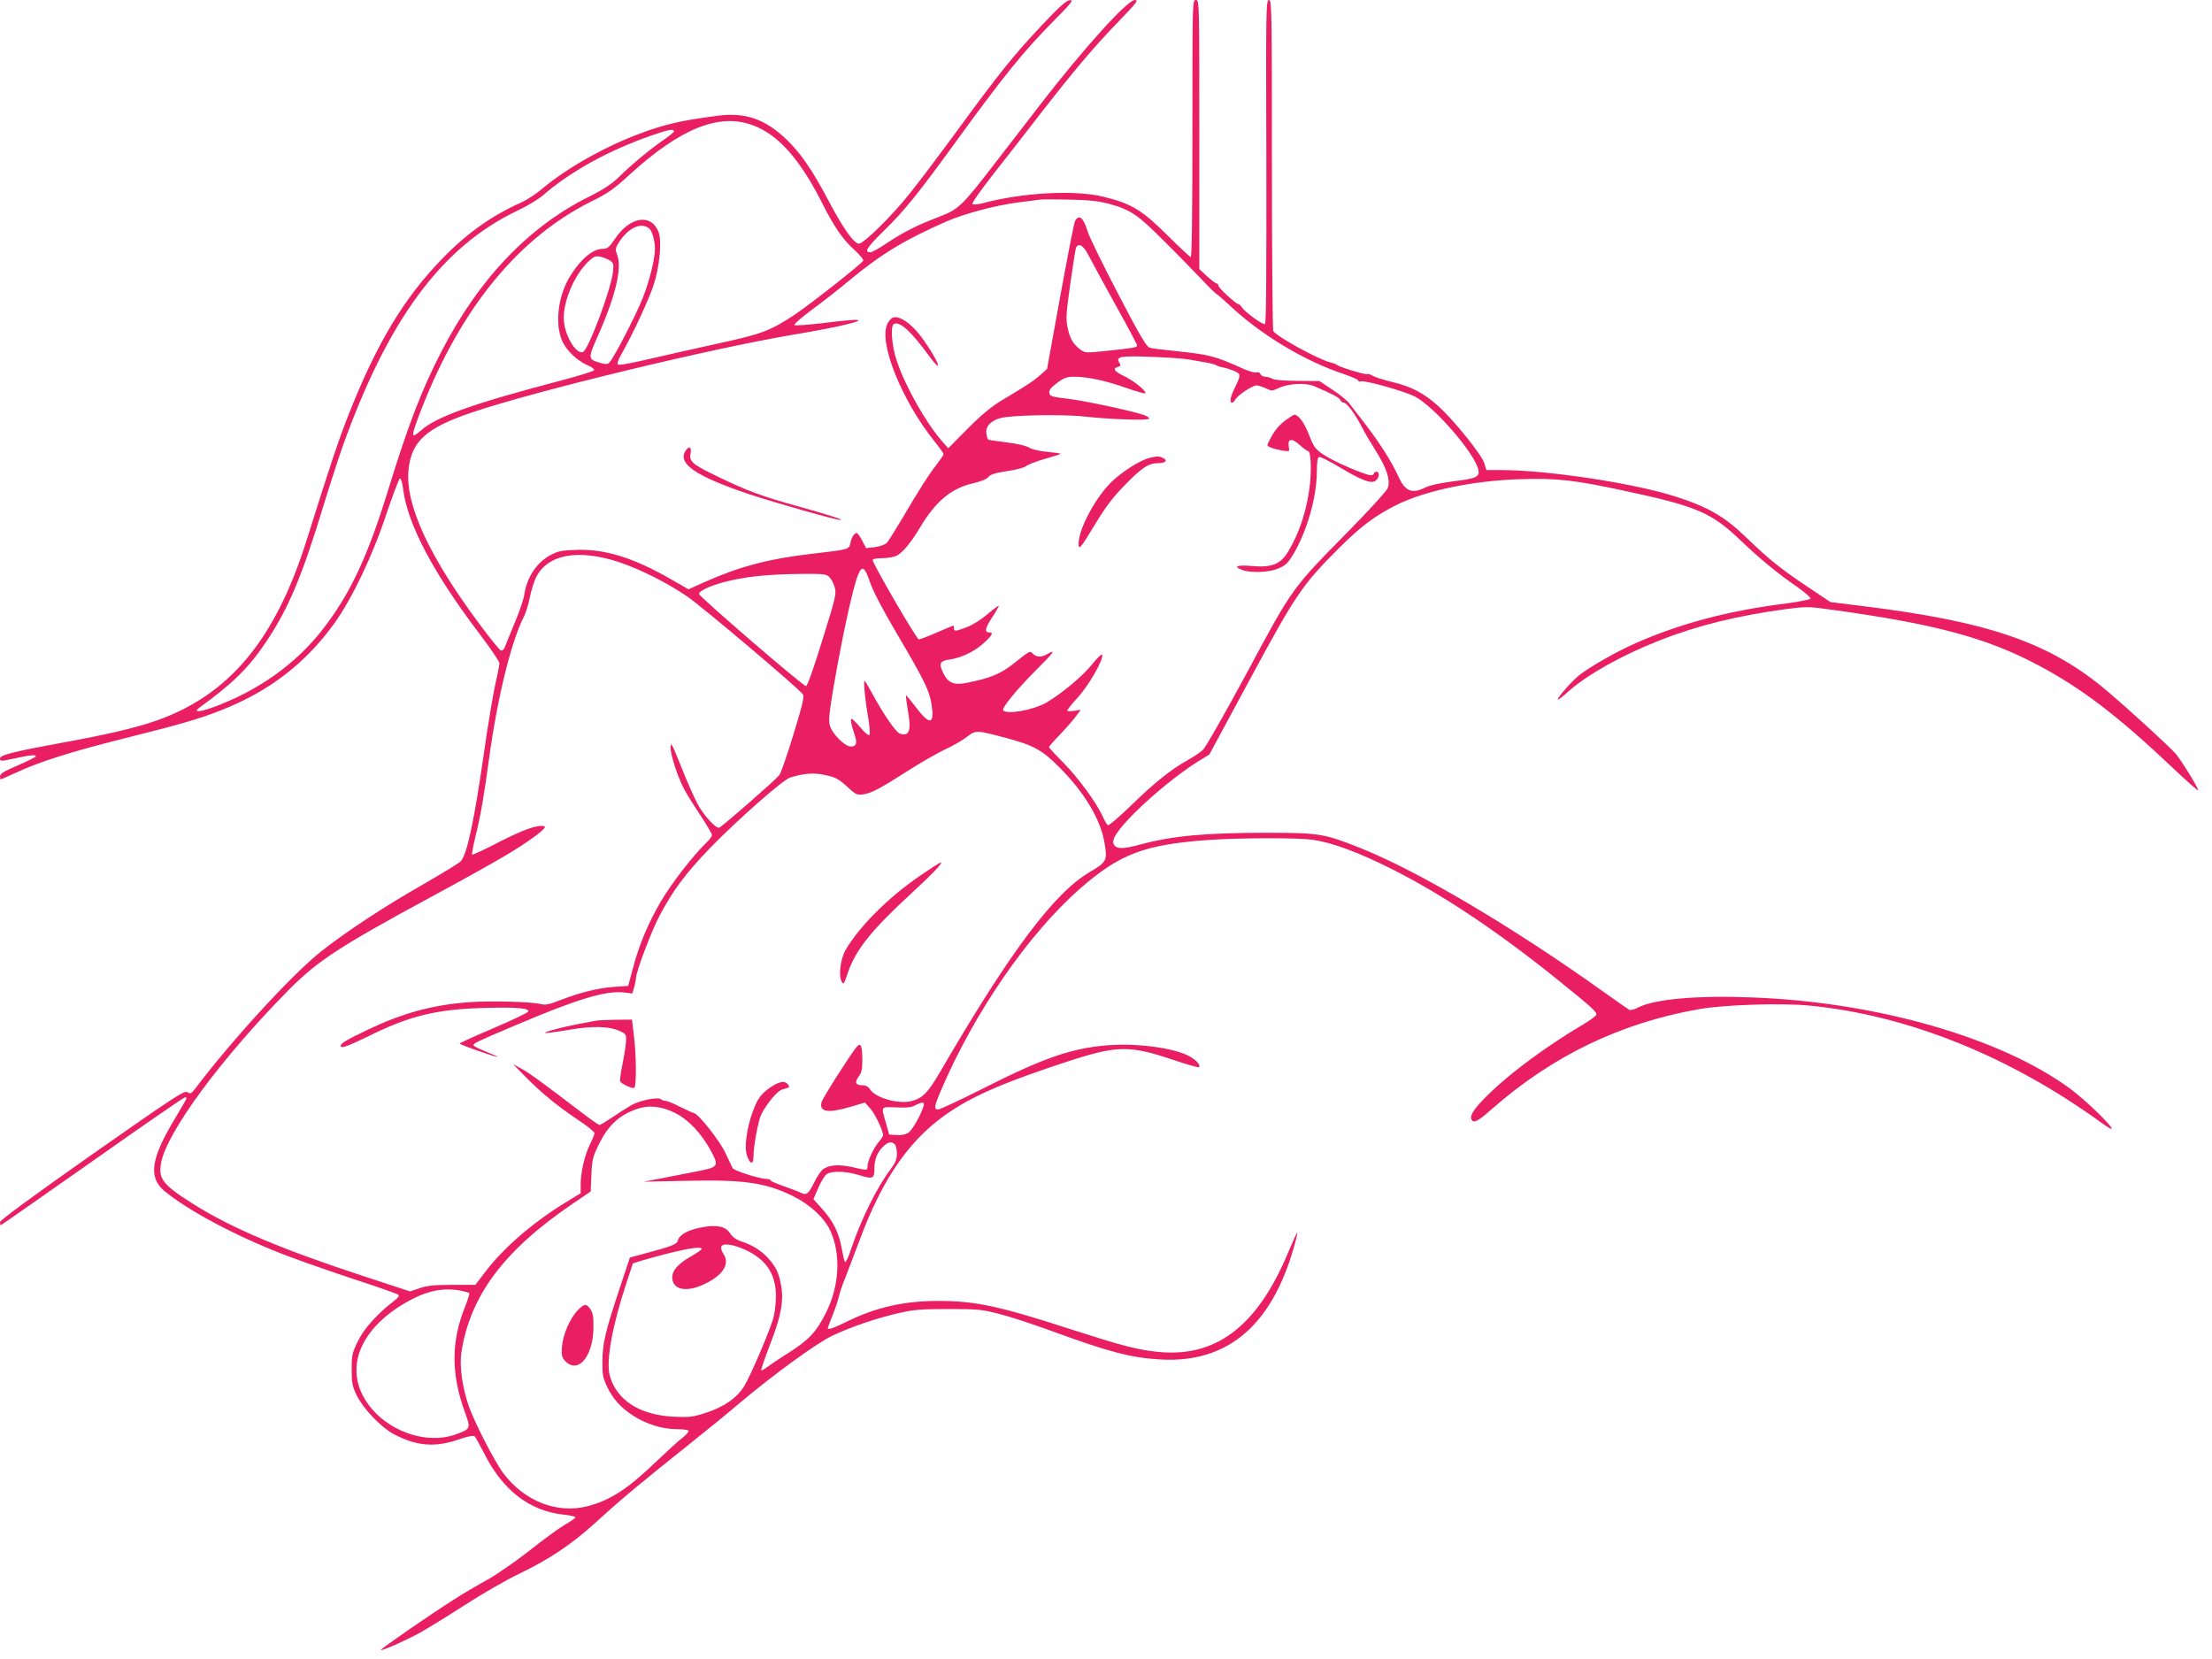 <?xml version="1.0" standalone="no"?>
<!DOCTYPE svg PUBLIC "-//W3C//DTD SVG 20010904//EN"
 "http://www.w3.org/TR/2001/REC-SVG-20010904/DTD/svg10.dtd">
<svg version="1.0" xmlns="http://www.w3.org/2000/svg"
 width="1280pt" height="960pt" viewBox="0 0 1280 960"
 preserveAspectRatio="xMidYMid meet">
<g transform="translate(0,960) scale(0.1,-0.1)"
fill="#e91e63" stroke="none">
<path d="M6027 9452 c-164 -174 -252 -285 -491 -612 -99 -135 -221 -297 -272
-360 -105 -132 -266 -290 -294 -290 -28 0 -91 88 -172 242 -97 184 -165 283
-250 364 -124 117 -237 155 -397 134 -182 -24 -270 -42 -384 -80 -224 -75
-469 -208 -628 -341 -35 -30 -89 -65 -119 -79 -177 -79 -319 -180 -465 -331
-220 -228 -377 -490 -538 -899 -59 -150 -100 -272 -242 -724 -181 -577 -447
-897 -870 -1046 -117 -41 -283 -80 -525 -124 -306 -56 -380 -75 -380 -95 0
-17 4 -17 83 0 89 20 131 24 123 11 -3 -5 -50 -28 -105 -52 -76 -32 -101 -48
-101 -62 0 -10 2 -18 4 -18 2 0 43 18 91 40 130 61 320 121 615 195 337 84
450 117 574 167 274 108 484 270 650 500 104 145 224 396 303 637 38 112 73
204 78 203 6 -1 14 -30 18 -64 26 -203 175 -485 445 -840 62 -82 112 -156 112
-166 0 -9 -11 -67 -25 -127 -13 -61 -43 -238 -65 -395 -56 -388 -95 -573 -132
-622 -7 -10 -101 -67 -208 -129 -236 -134 -468 -287 -611 -402 -168 -136 -509
-508 -719 -786 -23 -30 -28 -32 -46 -21 -18 11 -72 -25 -552 -361 -353 -248
-531 -380 -532 -391 0 -10 2 -18 4 -18 3 0 241 167 530 370 289 204 530 370
536 370 5 0 10 -2 10 -5 0 -3 -31 -57 -69 -120 -139 -231 -154 -339 -58 -418
138 -113 400 -253 675 -361 78 -31 261 -95 405 -143 144 -47 267 -90 272 -95
7 -6 -2 -19 -25 -36 -94 -72 -172 -158 -208 -231 -34 -70 -37 -81 -37 -165 0
-80 4 -98 29 -150 38 -78 141 -185 213 -224 133 -70 237 -79 373 -33 51 18 89
26 96 20 6 -5 29 -47 53 -94 108 -217 264 -339 465 -360 36 -4 66 -11 66 -15
0 -4 -28 -24 -63 -44 -34 -20 -127 -88 -206 -151 -79 -62 -189 -138 -245 -169
-55 -30 -142 -81 -191 -113 -142 -90 -425 -286 -421 -291 6 -6 144 55 226 100
41 23 157 94 256 158 100 65 244 148 320 184 172 83 299 168 432 288 167 152
276 242 547 458 99 79 232 187 295 241 198 167 449 349 537 390 112 53 261
103 385 131 87 20 131 23 288 23 171 0 193 -2 295 -29 61 -15 193 -59 295 -96
335 -123 467 -158 640 -167 380 -20 635 193 765 642 14 48 24 90 22 92 -2 2
-25 -48 -51 -110 -181 -437 -426 -620 -772 -578 -117 14 -198 36 -494 131
-410 133 -547 162 -760 162 -198 0 -358 -36 -526 -118 -84 -41 -114 -51 -114
-39 0 2 13 37 29 77 16 40 32 89 36 108 4 19 20 67 36 105 15 39 51 133 80
210 140 381 306 613 549 767 141 90 312 162 650 273 296 97 365 98 628 9 74
-25 137 -43 140 -39 11 11 -14 39 -54 62 -88 50 -318 80 -491 63 -203 -19
-364 -76 -711 -252 -129 -65 -243 -118 -253 -118 -26 0 -24 16 15 108 195 456
507 908 806 1170 231 202 372 255 750 282 181 12 514 13 599 0 110 -16 258
-70 451 -167 283 -141 604 -354 942 -625 225 -181 251 -205 245 -221 -3 -7
-38 -33 -79 -57 -207 -123 -407 -270 -536 -394 -86 -83 -117 -127 -108 -152
10 -27 38 -14 117 57 353 310 747 500 1204 580 143 25 477 36 637 20 569 -56
1158 -293 1691 -680 31 -23 57 -38 57 -32 0 18 -155 168 -238 229 -398 295
-1119 503 -1838 530 -324 13 -568 -9 -665 -58 -22 -12 -45 -17 -52 -13 -7 4
-73 50 -147 103 -534 381 -1073 699 -1411 834 -206 82 -236 87 -539 87 -350 0
-541 -17 -728 -67 -103 -28 -139 -28 -156 -2 -17 28 18 82 119 184 103 103
260 231 363 295 l70 43 238 441 c262 485 300 541 509 750 128 129 216 194 340
255 167 82 442 139 710 147 213 7 313 -4 610 -68 415 -89 498 -125 666 -285
118 -112 216 -193 334 -274 41 -29 74 -58 72 -64 -2 -5 -65 -18 -141 -28 -335
-42 -614 -116 -876 -232 -110 -49 -263 -136 -325 -186 -42 -34 -127 -131 -120
-138 2 -3 30 19 62 48 108 96 307 208 526 294 217 86 454 144 729 181 123 16
131 16 280 -5 585 -81 881 -160 1178 -317 251 -132 464 -294 789 -602 77 -73
141 -129 141 -124 0 15 -93 166 -128 209 -32 38 -255 243 -397 364 -331 280
-679 402 -1417 493 l-186 23 -133 89 c-149 99 -226 161 -349 280 -131 127
-224 181 -422 244 -240 76 -736 151 -1005 151 l-82 0 -12 40 c-15 48 -171 243
-263 327 -84 77 -160 117 -272 143 -49 12 -99 28 -112 36 -12 8 -26 12 -31 9
-9 -5 -158 40 -176 54 -5 5 -23 11 -40 15 -66 16 -305 147 -327 180 -4 6 -8
440 -8 964 0 900 -1 952 -17 952 -17 0 -18 -50 -15 -934 1 -647 -1 -937 -8
-941 -12 -7 -116 69 -134 97 -6 10 -15 18 -19 18 -14 0 -117 94 -117 108 0 6
-5 12 -10 12 -6 0 -31 19 -55 41 l-45 42 0 778 c0 772 0 779 -20 779 -20 0
-20 -7 -20 -746 0 -489 -3 -745 -10 -742 -5 2 -68 60 -139 131 -145 143 -204
179 -368 219 -164 40 -463 24 -693 -37 -30 -8 -58 -11 -63 -6 -5 5 48 80 116
167 69 88 192 245 272 349 198 255 317 396 459 542 103 107 116 123 93 123
-43 0 -293 -276 -548 -606 -68 -88 -181 -235 -251 -325 -203 -264 -220 -280
-335 -324 -130 -50 -201 -86 -300 -151 -44 -30 -88 -54 -96 -54 -39 0 -21 28
76 123 119 116 199 215 411 507 288 397 400 534 577 713 101 102 113 117 90
116 -20 -1 -57 -34 -164 -147z m-1673 -576 c148 -53 276 -197 407 -458 66
-130 116 -204 181 -262 33 -30 57 -59 53 -65 -13 -21 -312 -256 -398 -313
-143 -94 -190 -111 -447 -167 -129 -28 -309 -69 -400 -90 -98 -23 -169 -36
-174 -30 -6 5 1 27 18 56 64 112 159 315 188 403 36 110 49 258 28 310 -44
106 -164 86 -250 -40 -35 -51 -45 -60 -71 -60 -58 0 -126 -56 -188 -155 -77
-122 -94 -302 -38 -397 30 -51 86 -100 142 -124 20 -8 35 -20 33 -26 -2 -6
-95 -35 -207 -64 -494 -130 -705 -205 -794 -284 -62 -54 -62 -42 3 126 228
583 561 989 983 1199 94 46 130 71 222 156 292 266 516 356 709 285z m-454
-36 c0 -5 -28 -28 -62 -51 -75 -52 -174 -133 -253 -210 -45 -44 -90 -74 -180
-119 -347 -173 -635 -475 -851 -895 -114 -220 -193 -427 -308 -801 -119 -387
-221 -604 -381 -809 -156 -200 -377 -356 -638 -450 -76 -27 -111 -27 -72 1
192 139 285 230 387 383 127 190 205 375 327 776 39 127 89 281 111 344 265
743 576 1163 1014 1372 57 27 123 67 147 88 160 139 381 261 629 347 100 35
130 40 130 24z m2512 -418 c130 -35 170 -62 323 -216 78 -77 176 -178 219
-223 43 -46 81 -83 84 -83 3 0 35 -28 72 -62 181 -172 439 -328 668 -403 45
-16 82 -32 82 -37 0 -6 6 -8 13 -5 23 9 259 -58 317 -89 112 -60 340 -322 364
-420 11 -43 -9 -53 -143 -69 -76 -10 -137 -23 -161 -35 -79 -40 -119 -24 -158
63 -40 86 -101 183 -185 294 -40 51 -83 108 -97 126 -13 18 -58 55 -100 82
l-75 50 -125 1 c-76 0 -134 5 -147 12 -12 7 -31 12 -43 12 -11 0 -23 7 -26 15
-4 9 -13 13 -24 10 -9 -3 -41 6 -71 19 -173 78 -194 83 -409 106 -63 6 -125
14 -138 18 -18 6 -58 73 -182 312 -88 168 -167 330 -176 360 -24 81 -51 103
-73 61 -6 -10 -44 -207 -86 -437 l-76 -419 -37 -33 c-42 -37 -81 -63 -214
-142 -69 -41 -122 -84 -207 -169 l-114 -115 -35 40 c-93 106 -212 315 -262
464 -30 85 -39 207 -17 216 37 14 97 -41 206 -189 23 -32 45 -56 48 -53 8 8
-44 97 -100 172 -56 73 -120 117 -158 107 -12 -4 -28 -21 -36 -42 -47 -111 88
-442 273 -673 30 -37 54 -71 54 -76 0 -5 -18 -31 -39 -59 -42 -52 -104 -149
-209 -328 -36 -60 -72 -118 -81 -127 -9 -9 -39 -20 -68 -24 l-51 -6 -21 40
c-11 22 -25 43 -30 46 -13 8 -33 -19 -40 -56 -8 -38 -5 -37 -226 -63 -245 -28
-414 -73 -610 -160 l-101 -45 -110 63 c-212 121 -377 171 -538 165 -88 -3
-108 -7 -154 -32 -78 -44 -133 -127 -148 -226 -3 -25 -28 -99 -56 -165 -27
-66 -53 -130 -58 -142 -5 -13 -15 -20 -22 -17 -7 2 -61 69 -120 148 -295 395
-435 699 -414 898 17 165 101 241 366 331 368 125 1390 372 1870 452 264 44
429 85 345 84 -16 0 -100 -8 -185 -19 -85 -10 -159 -15 -163 -11 -4 5 41 44
100 88 59 43 162 123 227 178 183 150 311 227 556 335 101 44 286 93 415 109
50 6 101 13 115 15 14 3 93 3 175 1 111 -2 170 -8 227 -23z m-2655 -144 c16
-13 33 -73 33 -116 0 -61 -31 -186 -72 -290 -40 -100 -166 -344 -192 -370 -11
-11 -21 -11 -55 -1 -69 20 -69 25 -12 154 104 233 143 399 111 474 -10 26 -9
35 8 63 55 89 130 125 179 86z m2539 -150 c15 -29 84 -157 155 -285 71 -127
129 -236 129 -242 0 -12 -19 -15 -183 -32 -112 -12 -119 -11 -144 7 -43 32
-62 65 -75 127 -11 51 -9 81 15 252 15 107 30 201 33 210 13 32 43 16 70 -37z
m-2767 -35 c21 -14 23 -20 18 -67 -11 -100 -142 -451 -174 -463 -38 -15 -102
90 -110 178 -10 103 59 268 143 347 30 28 40 32 67 27 18 -4 43 -14 56 -22z
m3356 -574 c28 -5 70 -13 95 -17 25 -4 51 -11 58 -15 6 -5 22 -10 33 -12 42
-8 88 -26 98 -38 7 -9 2 -30 -19 -71 -30 -60 -38 -96 -20 -96 5 0 14 9 19 19
13 24 99 81 122 81 10 0 34 -8 54 -17 33 -16 37 -16 73 1 55 27 159 33 208 11
107 -46 145 -66 150 -80 4 -8 12 -15 20 -15 17 0 66 -66 104 -140 15 -30 53
-94 83 -142 63 -100 84 -168 67 -213 -6 -16 -106 -126 -223 -245 -333 -338
-326 -328 -590 -820 -130 -241 -241 -436 -257 -450 -15 -14 -54 -40 -86 -58
-96 -53 -191 -129 -326 -260 -70 -68 -132 -121 -137 -117 -6 3 -19 26 -30 50
-34 78 -143 226 -228 312 -46 46 -83 86 -83 90 0 3 30 38 68 77 37 39 78 86
91 105 l25 34 -36 -6 c-20 -3 -39 -3 -42 0 -3 3 24 37 60 76 64 70 151 221
142 248 -2 7 -29 -18 -60 -57 -53 -66 -173 -167 -262 -219 -74 -44 -234 -72
-251 -45 -9 15 85 128 201 243 94 94 106 112 54 82 -33 -19 -60 -19 -82 1 -20
19 -11 24 -123 -64 -69 -53 -132 -78 -259 -103 -75 -16 -111 -1 -138 57 -27
55 -20 70 39 78 68 10 144 47 197 96 48 44 56 60 32 60 -30 0 -27 23 13 84 23
34 41 66 41 70 0 4 -29 -17 -65 -47 -36 -32 -88 -64 -120 -76 -66 -25 -75 -26
-75 -6 0 8 -1 15 -3 15 -2 0 -45 -18 -96 -40 -50 -22 -98 -40 -104 -40 -13 0
-267 438 -267 459 0 7 22 11 55 11 31 0 69 7 85 15 34 18 83 77 134 163 91
152 182 228 310 256 45 11 76 24 86 36 11 15 38 23 108 34 51 7 100 20 110 29
9 8 57 27 106 41 49 14 91 27 93 30 2 2 -31 7 -74 11 -46 4 -90 14 -108 25
-18 11 -70 23 -130 30 -55 7 -103 14 -106 16 -4 2 -9 18 -11 36 -6 39 22 71
78 88 58 18 361 24 484 10 158 -17 380 -25 380 -12 0 6 -15 15 -32 21 -78 26
-351 84 -443 94 -91 11 -100 14 -103 34 -2 16 9 31 45 57 40 30 57 36 100 36
75 0 184 -23 301 -65 57 -20 106 -34 109 -31 11 10 -62 70 -119 98 -60 28 -72
46 -39 55 17 4 18 8 8 24 -22 36 5 41 188 34 94 -3 193 -11 220 -16z m-3299
-1173 c120 -41 273 -117 390 -197 79 -53 651 -536 670 -567 9 -14 -2 -60 -55
-233 -36 -119 -73 -224 -81 -234 -29 -35 -339 -305 -349 -305 -25 0 -95 79
-128 145 -20 39 -63 135 -94 215 -49 123 -58 139 -59 107 0 -43 38 -164 75
-236 13 -27 56 -96 95 -154 38 -58 70 -112 70 -119 0 -8 -18 -32 -41 -53 -71
-69 -196 -231 -254 -330 -71 -120 -127 -252 -162 -386 l-28 -104 -85 -6 c-91
-7 -190 -31 -312 -78 -61 -24 -83 -28 -110 -21 -55 14 -306 20 -423 10 -210
-17 -379 -64 -580 -160 -136 -65 -165 -84 -150 -98 7 -7 57 13 147 57 242 121
395 159 664 168 193 6 278 0 271 -20 -2 -7 -92 -50 -200 -96 -108 -46 -197
-86 -197 -90 0 -6 213 -81 218 -76 2 1 -29 15 -67 30 -39 16 -71 32 -71 36 0
12 13 19 245 117 355 151 521 201 626 189 l48 -6 11 37 c5 20 10 44 10 52 1
37 86 264 135 358 76 145 151 247 290 391 157 162 426 400 468 412 82 25 140
29 207 13 56 -12 75 -23 121 -65 49 -46 57 -50 92 -46 47 6 99 33 261 137 71
46 167 100 212 122 46 21 104 54 129 74 53 40 52 40 230 -7 156 -42 206 -69
305 -169 145 -145 238 -301 261 -435 18 -104 13 -114 -83 -170 -207 -120 -464
-463 -868 -1158 -69 -118 -100 -151 -163 -168 -75 -20 -209 16 -242 67 -10 16
-25 24 -45 24 -39 0 -46 16 -21 51 17 22 21 42 21 96 0 81 -9 102 -32 76 -30
-34 -199 -298 -204 -321 -15 -57 38 -65 167 -27 l84 25 32 -36 c28 -32 73
-126 73 -154 0 -4 -11 -22 -25 -38 -31 -37 -64 -109 -65 -139 0 -27 0 -27 -87
-7 -75 17 -131 14 -168 -10 -13 -9 -38 -45 -55 -81 -31 -64 -44 -74 -78 -56
-9 5 -52 21 -94 36 -43 15 -78 30 -78 34 0 5 -12 9 -27 9 -46 3 -187 48 -194
63 -4 8 -23 48 -42 89 -34 71 -157 227 -182 229 -5 1 -41 17 -79 36 -37 19
-76 35 -85 35 -9 0 -21 4 -26 9 -17 15 -123 -6 -173 -35 -26 -15 -76 -47 -111
-71 -35 -23 -67 -43 -72 -43 -4 0 -48 30 -96 67 -248 189 -308 232 -354 258
l-50 27 68 -69 c94 -96 186 -171 303 -250 55 -36 100 -72 100 -80 0 -7 -12
-37 -26 -65 -30 -59 -54 -162 -54 -233 l0 -50 -82 -50 c-191 -116 -364 -265
-470 -405 l-57 -75 -133 0 c-104 0 -145 -4 -189 -19 l-56 -19 -289 95 c-462
152 -749 274 -966 411 -176 111 -203 146 -186 237 33 179 349 607 738 1001
166 168 296 253 825 539 165 89 357 196 426 237 140 83 250 164 230 171 -36
12 -117 -16 -260 -89 -84 -44 -156 -77 -159 -74 -3 2 7 53 21 112 30 122 46
218 77 443 49 357 128 678 203 825 11 22 26 71 33 109 8 38 23 89 35 113 66
136 245 169 485 89z m1448 -114 c17 -51 72 -156 152 -292 163 -277 191 -334
204 -413 19 -121 -8 -127 -90 -20 -30 40 -56 71 -57 69 -2 -2 3 -42 11 -90 21
-116 7 -151 -49 -130 -22 9 -93 112 -150 217 -26 48 -49 87 -52 87 -8 0 4
-119 22 -221 8 -46 10 -88 6 -92 -5 -5 -28 14 -51 42 -24 28 -47 51 -52 51 -9
0 -3 -32 18 -94 16 -48 9 -66 -23 -66 -34 0 -108 74 -121 122 -8 29 -4 71 18
202 54 316 116 600 146 671 22 55 39 44 68 -43z m-235 29 c11 -11 25 -37 31
-59 11 -36 7 -56 -71 -305 -51 -165 -87 -267 -95 -267 -18 0 -619 518 -619
533 0 20 81 55 179 77 114 26 231 37 414 39 128 1 144 -1 161 -18z m545 -3063
c-16 -52 -66 -139 -88 -153 -15 -10 -40 -15 -68 -13 l-43 3 -18 65 c-29 102
-33 95 59 92 60 -3 89 0 110 12 42 22 57 20 48 -6z m-1438 -38 c77 -38 153
-118 208 -220 48 -90 45 -94 -90 -120 -54 -11 -144 -28 -199 -39 l-100 -19
240 5 c338 8 464 -10 623 -88 99 -49 182 -125 217 -201 62 -137 53 -318 -26
-476 -56 -110 -98 -155 -215 -230 -55 -34 -111 -72 -126 -84 -15 -12 -30 -19
-33 -17 -2 3 20 69 50 146 65 167 81 254 65 344 -13 73 -28 105 -72 155 -40
45 -91 78 -154 99 -34 11 -55 26 -69 48 -26 40 -75 51 -158 36 -81 -14 -135
-43 -143 -74 -6 -26 -29 -35 -209 -83 l-70 -19 -58 -174 c-86 -260 -100 -321
-101 -424 -1 -77 3 -98 25 -145 34 -73 80 -125 153 -172 75 -49 170 -78 251
-78 35 0 66 -4 69 -9 4 -5 -13 -24 -36 -42 -24 -18 -90 -79 -148 -134 -167
-161 -269 -227 -401 -261 -175 -45 -364 29 -485 189 -52 69 -170 299 -203 395
-37 109 -53 230 -41 308 52 330 249 592 652 864 l96 65 4 95 c3 81 8 105 36
163 56 120 119 181 225 219 70 25 142 18 223 -22z m1272 -182 c7 -7 12 -31 12
-54 0 -31 -8 -52 -33 -85 -82 -108 -175 -296 -232 -467 -15 -46 -31 -80 -35
-75 -4 4 -12 39 -19 77 -16 92 -49 158 -112 229 l-52 58 28 65 c15 35 37 71
48 79 30 21 113 19 192 -6 77 -24 85 -20 85 43 0 48 15 87 48 121 28 29 51 34
70 15z m-866 -610 c122 -56 178 -140 178 -269 0 -41 -7 -100 -16 -130 -24 -80
-130 -328 -167 -389 -41 -68 -116 -121 -224 -156 -74 -24 -93 -26 -185 -22
-198 10 -332 97 -370 240 -22 84 16 291 99 540 l35 107 47 15 c25 8 101 29
168 46 120 29 183 37 183 23 0 -5 -28 -24 -61 -43 -74 -42 -109 -81 -109 -121
0 -72 81 -90 185 -40 111 52 152 119 109 179 -9 13 -13 30 -10 39 9 21 68 13
138 -19z m-1644 -237 c23 -5 45 -11 48 -13 2 -3 -9 -40 -26 -83 -80 -199 -80
-388 1 -609 34 -94 33 -95 -56 -127 -194 -68 -452 45 -542 239 -91 194 26 409
297 547 95 49 186 64 278 46z"/>
<path d="M3972 6998 c-60 -76 47 -152 364 -258 147 -49 507 -151 528 -149 21
1 -70 30 -249 80 -203 56 -288 87 -460 170 -148 71 -168 88 -159 135 6 35 -5
45 -24 22z"/>
<path d="M7443 7171 c-42 -30 -69 -63 -97 -119 -17 -32 -17 -32 11 -43 15 -6
46 -13 67 -17 38 -5 39 -4 34 21 -9 49 17 54 62 13 22 -20 44 -36 49 -36 16 0
21 -97 11 -193 -16 -145 -60 -280 -126 -389 -45 -74 -95 -94 -215 -83 -83 7
-106 -4 -48 -24 53 -18 155 -13 208 10 40 17 54 31 85 82 80 135 135 330 136
475 0 58 4 84 13 88 7 2 62 -25 121 -61 122 -73 179 -95 204 -78 23 14 28 53
8 53 -9 0 -16 -4 -16 -10 0 -5 -8 -10 -17 -10 -32 0 -217 80 -273 118 -50 34
-57 44 -85 115 -26 69 -61 117 -85 117 -4 0 -25 -13 -47 -29z"/>
<path d="M6654 6951 c-49 -12 -131 -61 -202 -121 -103 -87 -220 -302 -210
-387 3 -24 15 -8 88 112 65 108 105 162 178 237 99 102 138 128 195 128 42 0
56 15 28 29 -22 12 -32 12 -77 2z"/>
<path d="M5322 4531 c-180 -123 -348 -290 -429 -428 -29 -51 -42 -147 -23
-182 11 -21 14 -17 39 58 45 127 136 241 361 448 130 120 191 184 173 182 -4
0 -59 -35 -121 -78z"/>
<path d="M3445 3693 c-11 -2 -56 -11 -100 -19 -95 -18 -197 -46 -191 -51 2 -3
62 5 133 17 143 25 242 22 303 -8 34 -16 35 -19 32 -65 -2 -26 -12 -85 -21
-132 -10 -46 -15 -88 -12 -93 10 -16 71 -43 81 -37 13 8 13 172 -1 295 l-12
100 -96 -1 c-53 -1 -105 -3 -116 -6z"/>
<path d="M4452 3304 c-37 -27 -59 -51 -76 -88 -48 -101 -74 -248 -53 -305 18
-50 37 -52 37 -3 0 60 28 210 46 245 33 64 94 137 122 143 40 10 44 14 31 30
-19 23 -52 16 -107 -22z"/>
<path d="M3343 2018 c-45 -47 -86 -142 -91 -211 -4 -50 -1 -61 19 -83 73 -77
161 26 163 191 1 62 -3 87 -17 108 -23 35 -36 34 -74 -5z"/>
</g>
</svg>

